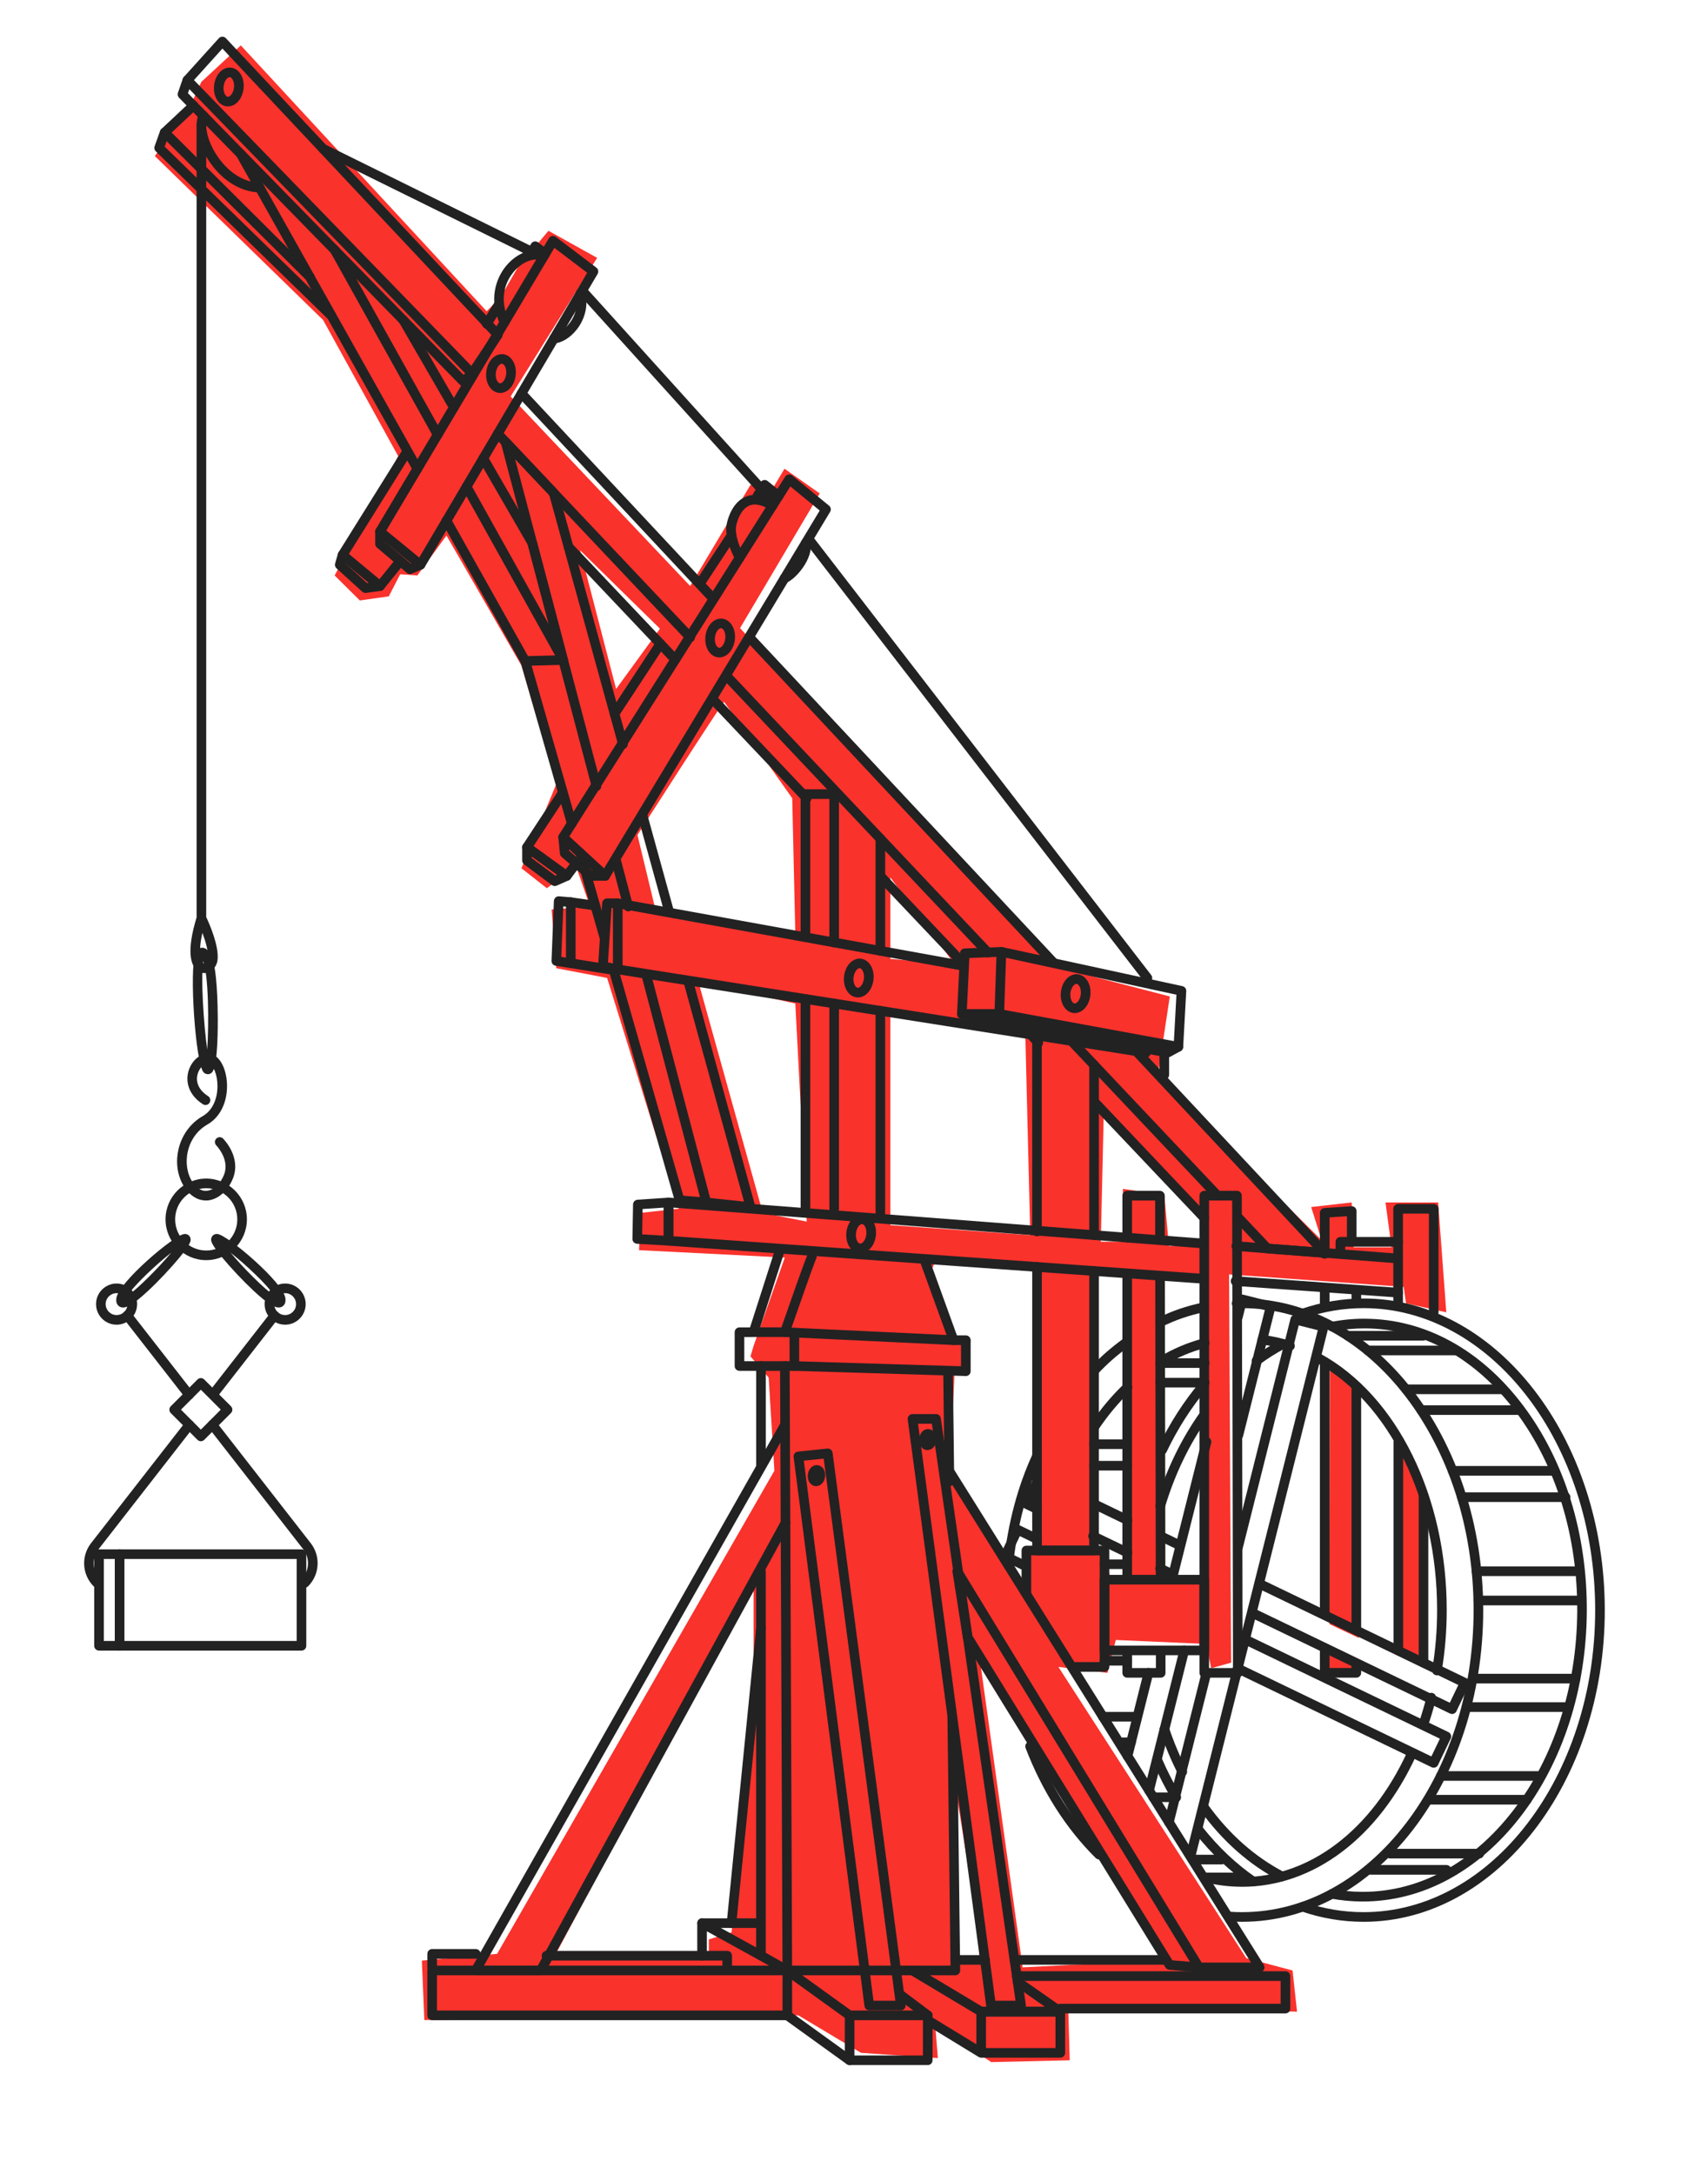 <svg fill="currentColor" height="569" viewBox="0 0 447 569" width="447" xmlns="http://www.w3.org/2000/svg">

    <style>
        :root { fill:#222 }
        .accent { fill: #f9322c; }

        @media (prefers-color-scheme: dark) {
        :root {  fill: #f9322c; }
        .accent { fill:#dee2e6; }
        }
    </style>

    <path d="m348.01 357.223-.092 67.802 7.73 3.647-1.358-66.567z" class="accent"/>
    <path d="m366.38 378.25-.428 54.213 6.59 3.345-.436-47.045z" class="accent"/>
    <path d="m346.56 431.672.126 6.118 8.283.244.419-3.185z" class="accent"/>
    <path
        d="m376.39 314.683h-13.792l1.585 11.748h-9.901l-.537-11.748-10.597 1.202 2.733 8.681-42.951-42.549 3.219-21.245-30.434-7.883-82.037-88.509 20.859-35.246-9.23-6.471-3.379 5.681-5.508-1.471-15.796 26.498-46.983-49.617 22.636-36.271-12.735-7.084-7.982 9.496-4.46 7.723-3.731 3.841-64.347-69.584-10.321 9.547-2.859 6.202-9.315 13.219 44.041 42.919 19.644 35.615-16.634 31.22 6.598 6.547 7.571-1.076 2.993-5.79 4.485.319 7.621-10.437 19.627 34.035 9.114 31.002-9.114 22.035 6.632 5.211 7.713-5.581 3.605 10.371-10.06.79 1.224 15.362 13.305 2.546 18.73 60.399-9.952 1.076-.428 9.765 38.156 1.933-8.191 23.169-.797 2.698 4.754 5.563 1.501 24.355-72.564 126.436-19.693 1.773.645 15.555 97.875-1.235 16.424 9.816 20.096 1.37-.696-8.707 14.664 9.757 20.549-.479-.402-14.001 59.886 1.286-1.173-10.782-12.099-3.219-49.18-76.223 12.844 1.555 2.172-8.606 23.726 1.042 1.233 6.354 5.223-1.454-.528-101.611 45.693 3.261.612 4.302 10.538 2.362-2.129-28.75zm-179.165 142.336-5.777 48.683-5.944 1.849v4.261h-40.294l52.015-97.308zm-45.383-312.977 20.876 20.489-11.477 15.774zm19.828 94.552-4.837-20.077s22.2-34.674 22.687-34.834l17.816 25.22.796 35.053-36.47-5.353zm27.961 78.812-16.835-60.39 25.345 5.605 2.984 57.07-11.486-2.277zm33.393-87.762 16.802 22.707-16.802-1.403zm0 35.296 35.322 6.211 1.283 52.078-36.605-2.605zm16.123 84.627-5.827-16.068 1.643-3.824 25.143 1.883 1.627 45.767.545 28.027-4.662.95 1.023 9.672-5.642-8.74-14.312-21.875 1.141-26.606 2.942.092 1.283-8.244-4.913-1.034zm7.159 163.338h-5.776l-.478-45.188 6.263 39.372v5.816zm49.86 0-38.533 1.958-11.318-81.434 49.859 79.476zm-15.586-99.779-1.526-7.371h-2.733l1.207-72.256h6.422l1.845 79.618h-5.223zm12.97.462.604-78.929 10.262-.042.754 78.021zm2.364-87.501-1.207-13.421-10.84-1.538v13.841h-5.777l.78-34.002 25.227 24.909 1.929 10.219h-10.112z"
        class="accent"/>
    <g>
        <path
            d="m123.538 99.014c-.336 0-.662-.135-.906-.378l-74.491-76.761c-.461-.479-.478-1.235-.034-1.723l9.155-10.135c.235-.261.57-.412.922-.412.386 0 .688.143.931.395l72.086 76.761c.402.429.453 1.076.134 1.563l-6.741 10.135c-.209.319-.553.521-.93.555-.042 0-.076 0-.118 0zm-72.773-78.055 72.588 74.794 5.324-8.009-70.467-75.03z"/>
        <path
            d="m121.283 101.106c-.327 0-.654-.126-.897-.378l-73.528-75.148c-.335-.345-.444-.84-.293-1.294l1.283-3.698c.226-.655.939-1.008 1.601-.773.654.227 1.006.95.771 1.605l-1.031 2.966 72.127 73.719 1.35-1.261c.511-.471 1.308-.445 1.777.067.47.513.445 1.311-.067 1.782l-2.247 2.092c-.243.227-.545.337-.855.337z"/>
        <path
            d="m110.048 149.069c-.285 0-.57-.101-.796-.286l-10.598-8.69c-.478-.395-.604-1.084-.285-1.622l45.274-76.122c.184-.311.486-.521.838-.588.352-.067.713.017.998.235l10.597 8.051c.512.387.646 1.093.319 1.647l-45.274 76.761c-.184.319-.503.538-.863.597-.076.017-.143.017-.218.017zm-8.962-10.236 8.627 7.076 43.957-74.526-8.585-6.513-43.999 73.971z"/>
        <path
            d="m118.776 107.888c-.436 0-.855-.227-1.09-.63l-13.23-22.867c-.352-.605-.143-1.37.453-1.723.603-.345 1.366-.143 1.718.454l13.23 22.867c.352.605.143 1.37-.453 1.723-.201.117-.419.168-.628.168z"/>
        <path
            d="m147.382 173.977c-.444 0-.872-.235-1.098-.647l-25.278-45.364c-.335-.605-.126-1.378.486-1.714.604-.337 1.375-.126 1.71.487l20.407 36.624-5.483-20.783-12.735-22.009c-.352-.606-.143-1.37.452-1.723.604-.345 1.367-.143 1.719.454l12.819 22.161c.059.1.101.201.126.31l8.082 30.616c.159.613-.159 1.252-.746 1.487-.151.059-.31.093-.47.093z"/>
        <path
            d="m114.533 115.022c-.444 0-.871-.235-1.098-.647l-26.946-48.364c-.335-.605-.126-1.378.486-1.714.604-.336 1.375-.126 1.71.487l26.946 48.364c.335.605.125 1.378-.487 1.714-.192.11-.402.16-.612.16z"/>
        <path
            d="m109.235 123.93c-.436 0-.864-.236-1.099-.639l-46.212-82.366c-.344-.605-.126-1.378.478-1.714.604-.345 1.375-.126 1.71.479l46.213 82.367c.343.605.125 1.378-.478 1.714-.193.109-.411.16-.612.16z"/>
        <path
            d="m137.464 174.246c-.453 0-.872-.244-1.099-.639l-20.608-36.733c-.343-.605-.125-1.378.478-1.714.604-.345 1.375-.126 1.711.479l20.239 36.069 9.155-.244h.033c.68 0 1.241.547 1.258 1.227.017.698-.528 1.278-1.224 1.295l-9.918.268s-.025 0-.034 0z"/>
        <path
            d="m132.039 85.592c-.461 0-.914-.261-1.132-.706-3.077-6.311-1.173-12.102 1.644-15.413 2.817-3.32 6.833-4.799 10.22-3.773.662.202 1.039.908.838 1.571s-.905 1.042-1.568.84c-2.431-.74-5.399.437-7.57 2.992-2.977 3.504-3.463 8.236-1.3 12.673.302.622.05 1.378-.578 1.689-.176.084-.369.126-.554.126z"/>
        <path
            d="m144.984 89.837h-.008c-.696 0-1.258-.572-1.258-1.261 0-.698.562-1.26 1.258-1.26.955 0 2.632-.908 3.999-2.647 1.744-2.227 2.381-5 1.744-7.614-.168-.672.243-1.361.922-1.521.671-.168 1.358.244 1.517.924.822 3.37.017 6.933-2.213 9.774-1.719 2.193-4.066 3.605-5.978 3.605z"/>
        <path
            d="m107.315 150.243c-.294 0-.579-.101-.813-.294l-7.864-6.656c-.285-.243-.444-.588-.444-.966v-3.219c0-.697.562-1.26 1.258-1.26.696 0 1.257.563 1.257 1.26v2.631l6.825 5.773 2.012-.874c.637-.277 1.375.017 1.652.656.276.638-.017 1.378-.654 1.655l-2.733 1.177c-.16.067-.327.101-.495.101z"/>
        <path
            d="m138.704 67.896c-.226 0-.461-.059-.662-.193-.587-.37-.771-1.143-.402-1.74l1.366-2.193c.185-.294.487-.504.83-.571.344-.067.696.017.981.227l2.633 1.95c.562.412.679 1.202.268 1.765-.411.563-1.199.681-1.761.269l-1.542-1.143-.646 1.042c-.235.378-.645.588-1.065.588z"/>
        <path
            d="m127.386 86.028c-.226 0-.461-.059-.662-.193-.587-.37-.772-1.143-.403-1.74l3.094-4.958c.369-.588 1.14-.773 1.735-.403.587.37.772 1.143.403 1.74l-3.094 4.958c-.235.378-.645.588-1.065.588z"/>
        <path
            d="m99.451 154.639c-.293 0-.578-.101-.805-.294l-9.793-8.152c-.486-.403-.595-1.101-.26-1.639l16.794-26.909c.368-.588 1.14-.773 1.735-.403.587.369.771 1.143.403 1.739l-16.207 25.977 7.965 6.63 3.706-4.588c.436-.538 1.224-.622 1.769-.185.536.437.62 1.235.184 1.773l-4.502 5.58c-.21.261-.52.429-.855.462-.042 0-.084 0-.126 0z"/>
        <path
            d="m95.653 155.176c-.31 0-.612-.118-.847-.328l-6.741-6.118c-.36-.328-.495-.824-.36-1.286l.746-2.571c.193-.673.897-1.051 1.559-.858.662.194 1.048.9.855 1.563l-.528 1.816 5.726 5.193 3.22-.454c.687-.092 1.325.387 1.417 1.076s-.386 1.328-1.073 1.42l-3.798.538c-.059 0-.117.009-.176.009z"/>
        <path
            d="m186.602 157.86c-.335 0-.671-.135-.914-.395l-50.119-53.625c-.478-.505-.453-1.303.059-1.782.503-.479 1.299-.454 1.777.059l50.119 53.625c.478.504.453 1.302-.058 1.781-.243.227-.554.345-.864.345z"/>
        <path
            d="m275.724 253.207c-.335 0-.671-.134-.914-.395l-79.438-84.988c-.478-.504-.453-1.303.059-1.782.503-.479 1.299-.453 1.777.059l79.438 84.988c.478.505.453 1.303-.059 1.782-.243.227-.553.345-.863.345z"/>
        <path
            d="m346.694 329.139s-.067 0-.1 0l-14.999-1.152c-.311-.025-.604-.159-.814-.386l-7.746-8.202c-.478-.505-.453-1.303.05-1.782s1.299-.454 1.777.05l7.412 7.85 11.285.865-46.741-50.011c-.478-.504-.453-1.303.059-1.782.503-.479 1.299-.454 1.777.059l48.954 52.381c.352.378.444.942.218 1.404-.21.437-.654.714-1.132.714z"/>
        <path
            d="m318.423 313.944c-.335 0-.662-.135-.914-.395l-37.937-40.154c-.478-.504-.453-1.302.05-1.781s1.3-.454 1.778.05l37.937 40.154c.478.504.453 1.302-.05 1.781-.243.236-.553.345-.864.345z"/>
        <path
            d="m258.578 250.585c-.335 0-.662-.135-.913-.395l-68.405-72.408c-.478-.504-.453-1.303.05-1.782s1.3-.453 1.777.051l68.405 72.407c.478.505.453 1.303-.05 1.782-.243.235-.553.345-.864.345z"/>
        <path
            d="m180.633 168.076c-.336 0-.663-.134-.914-.395l-50.354-53.305c-.478-.505-.453-1.303.05-1.782s1.3-.454 1.777.05l50.355 53.306c.477.504.452 1.303-.051 1.782-.243.235-.553.344-.863.344z"/>
        <path
            d="m164.418 238.501c-.553 0-1.065-.37-1.215-.941l-3.178-12.043c-.176-.672.226-1.362.897-1.538.679-.177 1.358.227 1.534.899l3.178 12.043c.176.672-.226 1.361-.897 1.538-.109.025-.218.042-.319.042z"/>
        <path
            d="m156.101 207.011c-.553 0-1.065-.37-1.216-.941l-23.785-90.081c-.151-.555.101-1.143.604-1.421.503-.277 1.132-.184 1.526.236l12.567 13.303c.143.151.243.336.302.53l18.151 65.802c.185.672-.209 1.361-.88 1.546s-1.358-.21-1.543-.882l-18.067-65.5-8.963-9.488 22.52 85.308c.176.672-.227 1.361-.897 1.537-.109.026-.218.042-.319.042z"/>
        <path
            d="m175.116 239.864c-.553 0-1.056-.37-1.207-.925l-6.909-25.035c-.184-.672.21-1.361.881-1.546s1.358.21 1.542.882l6.909 25.036c.184.672-.21 1.361-.88 1.546-.109.033-.227.042-.336.042z"/>
        <path
            d="m196.428 317.146c-.042 0-.084 0-.126 0l-11.57-1.202c-.519-.051-.955-.429-1.09-.933l-15.703-59.482c-.176-.673.227-1.362.897-1.538.671-.177 1.359.227 1.535.899l15.476 58.642 8.871.924-15.779-57.221c-.184-.673.21-1.362.88-1.547.663-.185 1.359.21 1.543.883l16.273 59.003c.109.404.017.832-.251 1.151-.243.286-.595.446-.964.446z"/>
        <path
            d="m81.056 73.694c-.319 0-.637-.118-.889-.37l-37.954-37.758c-.243-.244-.377-.572-.369-.916.008-.344.151-.664.402-.899l7.52-7.051c.503-.479 1.3-.445 1.777.059.478.504.444 1.303-.059 1.782l-6.565 6.152 37.024 36.843c.495.487.495 1.286 0 1.782-.243.252-.57.37-.889.37z"/>
        <path
            d="m86.791 83.928c-.319 0-.629-.118-.88-.353l-45.139-43.969c-.352-.344-.469-.866-.31-1.328l1.442-4.025c.235-.655.956-.992 1.61-.756.654.235.989.958.755 1.613l-1.174 3.261 44.561 43.406c.495.487.511 1.286.025 1.782-.243.252-.57.378-.905.378z"/>
        <path
            d="m158.373 230.493c-.31 0-.62-.117-.855-.336l-10.991-10.135c-.445-.412-.537-1.084-.21-1.605l59.157-93.661c.193-.303.503-.513.864-.572.352-.058.721.042.998.269l9.633 7.883c.486.395.603 1.093.276 1.631l-57.799 95.913c-.192.328-.528.546-.897.596-.058 0-.117.009-.176.009zm-9.365-11.614 9.089 8.379 56.432-93.653-7.688-6.294z"/>
        <path
            d="m158.373 230.491h-3.689c-.301 0-.595-.109-.821-.302l-6.9-5.95c-.243-.211-.403-.513-.428-.841l-.394-4.185c-.067-.697.445-1.311 1.132-1.37.687-.075 1.308.446 1.367 1.135l.343 3.681 6.163 5.319h3.227c.696 0 1.258.563 1.258 1.261 0 .697-.562 1.26-1.258 1.26z"/>
        <path
            d="m148.313 230.491c-.252 0-.512-.075-.738-.235l-10.38-7.513c-.544-.395-.687-1.151-.318-1.714l9.113-13.9c.386-.58 1.166-.74 1.744-.362.579.387.738 1.168.361 1.748l-8.451 12.892 8.409 6.084 1.777-2.344c.419-.555 1.207-.664 1.761-.244.553.42.662 1.21.243 1.765l-2.515 3.319c-.243.328-.621.496-.998.496z"/>
        <path
            d="m160.83 188.054c-.235 0-.478-.067-.688-.21-.578-.386-.738-1.168-.36-1.748l11.997-18.303c.386-.58 1.166-.74 1.744-.362.579.387.738 1.169.361 1.748l-11.998 18.304c-.243.37-.645.571-1.048.571z"/>
        <path
            d="m183.232 153.892c-.235 0-.478-.067-.688-.21-.578-.387-.737-1.168-.36-1.748l7.797-11.883c.386-.58 1.165-.74 1.744-.362.578.387.738 1.168.36 1.748l-7.797 11.883c-.243.37-.645.572-1.048.572z"/>
        <path
            d="m203.764 131.076c-.276 0-.553-.093-.788-.278l-2.574-2.067-1.106 1.689c-.378.58-1.166.74-1.744.361-.579-.386-.738-1.168-.361-1.748l1.87-2.849c.193-.294.503-.495.855-.554s.704.042.981.26l3.655 2.933c.545.437.629 1.227.193 1.773-.251.311-.612.471-.981.471z"/>
        <path
            d="m145.169 231.869c-.269 0-.529-.084-.755-.252l-7.244-5.403c-.318-.236-.503-.614-.503-1.009v-3.487c0-.698.562-1.261 1.258-1.261s1.257.563 1.257 1.261v2.857l6.146 4.588 2.473-1.084c.637-.277 1.375.009 1.66.647.277.639-.008 1.379-.645 1.664l-3.136 1.387c-.159.067-.335.109-.503.109z"/>
        <path
            d="m184.867 315.945s-.067 0-.109 0l-7.009-.588c-.52-.042-.956-.404-1.107-.908l-17.288-60.399c-.192-.672.193-1.369.864-1.563.671-.193 1.366.194 1.559.866l17.045 59.566 6.145.521c.696.059 1.208.664 1.149 1.362-.059.655-.604 1.151-1.249 1.151z"/>
        <path
            d="m158.164 246.578c-.545 0-1.048-.362-1.208-.916l-6.329-22.119c-.193-.673.192-1.37.863-1.564.671-.193 1.367.194 1.56.866l6.329 22.119c.193.672-.192 1.37-.863 1.563-.117.034-.235.051-.352.051z"/>
        <path
            d="m149.637 216.776c-.545 0-1.048-.362-1.207-.916l-12.174-42.532c-.192-.673.193-1.37.864-1.563.671-.194 1.367.193 1.559.865l12.174 42.532c.193.672-.193 1.37-.864 1.563-.117.034-.234.051-.352.051z"/>
        <path
            d="m176.734 173.874c-.335 0-.662-.134-.914-.395l-27.952-29.506c-.478-.504-.461-1.302.042-1.781s1.3-.462 1.778.042l27.952 29.506c.478.504.461 1.302-.042 1.781-.243.236-.554.345-.864.345z"/>
        <path
            d="m211.125 210.165c-.335 0-.662-.134-.914-.395l-24.615-25.976c-.478-.505-.461-1.303.042-1.782s1.299-.462 1.777.042l24.616 25.976c.478.505.461 1.303-.042 1.782-.243.235-.554.345-.864.345z"/>
        <path
            d="m252.291 253.619c-.336 0-.663-.135-.914-.395l-21.513-22.708c-.478-.504-.462-1.302.041-1.781.504-.479 1.3-.462 1.778.042l21.513 22.707c.478.504.461 1.303-.042 1.782-.243.235-.553.344-.863.344z"/>
        <path
            d="m271.733 274.142c-.335 0-.662-.135-.914-.395l-1.626-1.723c-.478-.504-.461-1.302.042-1.781s1.299-.463 1.777.042l1.626 1.722c.478.505.462 1.303-.041 1.782-.244.235-.554.345-.864.345z"/>
        <path
            d="m315.17 319.995c-.335 0-.662-.134-.913-.394l-28.632-30.229c-.478-.504-.461-1.303.042-1.782s1.3-.462 1.778.042l28.631 30.229c.478.504.461 1.303-.042 1.782-.243.235-.553.344-.864.344z"/>
        <path
            d="m193.586 147.203c-.436 0-.855-.226-1.09-.63-.134-.227-3.236-5.647-2.222-9.849.386-1.58 1.627-5.395 4.888-6.74 2.222-.916 4.804-.487 7.671 1.277.596.362.78 1.143.411 1.732-.36.596-1.14.781-1.727.411-2.146-1.319-3.957-1.689-5.391-1.101-2.255.933-3.177 4.068-3.404 5.009-.645 2.664 1.191 6.673 1.954 7.992.352.605.142 1.37-.453 1.723-.201.118-.419.168-.629.168z"/>
        <path
            d="m205.315 152.59c-.528 0-1.023-.336-1.19-.865-.218-.664.142-1.379.796-1.597 1.476-.488 5.341-5.034 4.712-7.698-.159-.681.26-1.353.931-1.521.67-.16 1.349.26 1.517.933.973 4.101-3.789 9.824-6.363 10.681-.135.042-.269.067-.394.067z"/>
        <path
            d="m299.895 276.757c-.067 0-.134 0-.193-.017l-138.227-21.808c-.612-.093-1.064-.622-1.064-1.244v-17.295c0-.37.167-.731.452-.966.285-.236.663-.337 1.032-.278l90.488 16.388c.687.126 1.14.781 1.014 1.462-.125.689-.779 1.135-1.458 1.017l-89.005-16.119v14.715l135.913 21.439c.218-.32.578-.53.989-.547.679-.033 1.275.521 1.3 1.219l.025.731c.017.378-.143.74-.419.983-.235.21-.529.32-.83.32z"/>
        <path
            d="m161.668 254.958c-.084 0-.168 0-.26-.026l-3.882-.806c-.612-.127-1.039-.69-.997-1.32l1.073-16.497c.042-.664.595-1.176 1.257-1.176h2.809c.696 0 1.258.563 1.258 1.26 0 .698-.562 1.261-1.258 1.261h-1.635l-.922 14.219 2.809.58c.679.143 1.115.807.981 1.488-.126.596-.646 1.008-1.233 1.008z"/>
        <path
            d="m149.377 253.344c-.067 0-.125 0-.192-.017l-3.782-.588c-.628-.101-1.09-.655-1.064-1.294l.62-15.665c.017-.344.168-.664.428-.899.26-.227.586-.336.939-.311l3.16.269c.654.059 1.149.605 1.149 1.26v15.985c0 .369-.159.714-.436.958-.226.193-.52.302-.822.302zm-2.481-2.924 1.224.193v-13.354l-.696-.059z"/>
        <path
            d="m155.783 238.249c-.059 0-.118 0-.176-.009l-6.397-.891c-.688-.092-1.166-.731-1.074-1.42.093-.689.73-1.16 1.417-1.076l6.397.891c.688.093 1.166.731 1.073 1.421-.083.63-.628 1.084-1.24 1.084z"/>
        <path
            d="m159.497 254.955c-.067 0-.135 0-.202-.017l-10.111-1.614c-.687-.109-1.157-.756-1.048-1.445s.755-1.16 1.442-1.051l10.111 1.614c.688.109 1.157.756 1.048 1.445-.1.622-.628 1.059-1.24 1.059z"/>
        <path
            d="m224.523 261.034c-.109 0-.218 0-.327-.017-1.107-.118-2.088-.84-2.691-1.975-.529-.992-.747-2.244-.612-3.513.142-1.269.62-2.437 1.349-3.294.839-.975 1.946-1.471 3.052-1.345 1.107.118 2.088.841 2.691 1.975.537.992.755 2.244.612 3.513-.142 1.269-.62 2.437-1.349 3.294-.755.883-1.727 1.362-2.725 1.362zm.436-7.648c-.361 0-.688.336-.813.488-.403.47-.679 1.168-.763 1.924-.084.757.033 1.505.327 2.042.1.185.369.622.746.664.369.034.738-.327.872-.487.402-.471.679-1.168.763-1.925.084-.756-.034-1.504-.327-2.042-.101-.185-.369-.622-.746-.664-.017 0-.042 0-.059 0z"/>
        <path
            d="m225.16 327.986c-.109 0-.226 0-.344-.017-2.163-.236-3.613-2.647-3.303-5.488.31-2.84 2.264-4.874 4.41-4.647 2.163.235 3.613 2.647 3.303 5.487-.293 2.69-2.045 4.665-4.066 4.665zm.428-7.648c-.621 0-1.426 1.017-1.577 2.412-.159 1.437.453 2.639 1.082 2.706.645.076 1.475-.975 1.635-2.412.159-1.445-.453-2.639-1.082-2.706-.017 0-.042 0-.058 0z"/>
        <path
            d="m213.599 388.929c-.067 0-.143 0-.218-.008-1.275-.143-2.138-1.454-1.971-2.983.068-.648.319-1.253.705-1.706.494-.58 1.165-.866 1.853-.79.536.058 1.031.336 1.391.781.461.572.671 1.37.579 2.202-.067.647-.319 1.252-.704 1.706-.445.513-1.032.798-1.644.798z"/>
        <path
            d="m242.733 379.494c-.067 0-.143 0-.218-.008-1.274-.143-2.138-1.454-1.97-2.984.067-.647.318-1.252.704-1.706.495-.58 1.165-.874 1.853-.79 1.274.143 2.138 1.454 1.97 2.984-.067.647-.319 1.252-.704 1.706-.445.512-1.031.798-1.643.798z"/>
        <path
            d="m281.282 265.126c-.109 0-.218 0-.335-.017-1.107-.117-2.088-.84-2.691-1.975-.537-1-.755-2.243-.612-3.512.31-2.841 2.255-4.875 4.41-4.648 2.163.236 3.613 2.648 3.303 5.488-.134 1.269-.62 2.437-1.35 3.294-.754.883-1.735 1.362-2.725 1.362zm.436-7.647c-.62 0-1.425 1.017-1.576 2.412-.084.756.034 1.504.327 2.05.101.185.369.622.746.664.378.05.738-.328.872-.487.403-.471.679-1.169.763-1.925.159-1.445-.453-2.639-1.081-2.706-.017 0-.042 0-.059 0z"/>
        <path
            d="m188.245 172.046c-.109 0-.218 0-.327-.017-1.106-.118-2.087-.841-2.691-1.975-.528-.992-.746-2.244-.612-3.513.143-1.269.62-2.437 1.35-3.294.838-.975 1.937-1.471 3.052-1.345 1.106.118 2.087.841 2.691 1.975.536 1 .754 2.244.612 3.513-.143 1.269-.621 2.437-1.35 3.294-.754.883-1.727 1.362-2.725 1.362zm.436-7.648c-.36 0-.687.336-.813.488-.402.47-.679 1.168-.763 1.924s.034 1.504.327 2.051c.101.184.369.621.746.663.378.051.738-.327.872-.487.403-.471.679-1.168.763-1.924.084-.757-.033-1.505-.327-2.051-.1-.185-.369-.622-.746-.664-.017 0-.042 0-.059 0z"/>
        <path
            d="m130.907 102.839c-.109 0-.226 0-.343-.017-2.164-.236-3.614-2.647-3.304-5.488.143-1.269.621-2.437 1.35-3.294.838-.975 1.945-1.471 3.052-1.345 2.163.235 3.613 2.647 3.303 5.488-.293 2.689-2.046 4.664-4.066 4.664zm.428-7.648c-.361 0-.688.336-.813.487-.403.471-.679 1.168-.763 1.924-.16 1.437.452 2.639 1.081 2.706.621.076 1.476-.975 1.635-2.412.159-1.437-.453-2.639-1.081-2.706-.017 0-.042 0-.059 0z"/>
        <path
            d="m59.66 27.85c-.109 0-.218 0-.327-.017-2.163-.235-3.614-2.647-3.303-5.488s2.264-4.883 4.41-4.647c2.163.235 3.614 2.647 3.303 5.488-.143 1.269-.62 2.437-1.35 3.294-.755.882-1.727 1.361-2.725 1.361zm.436-7.647c-.62 0-1.425 1.017-1.576 2.412-.159 1.437.453 2.639 1.081 2.706.377.042.738-.328.872-.487.403-.471.679-1.168.763-1.925.159-1.445-.453-2.639-1.082-2.706-.017 0-.042 0-.059 0z"/>
        <path
            d="m261.521 266.622h-9.792c-.344 0-.671-.143-.914-.386-.235-.252-.361-.589-.344-.933l.772-15.883c.033-.656.553-1.177 1.207-1.202l9.583-.37c.343-.008.687.118.939.37.243.244.385.588.369.933l-.562 16.253c-.025.68-.579 1.218-1.258 1.218zm-8.476-2.521h7.261l.469-13.681-7.084.277z"/>
        <path
            d="m308.404 275.225c-.075 0-.15 0-.226-.017l-46.883-8.614c-.679-.126-1.132-.781-1.015-1.47.118-.69.772-1.143 1.468-1.017l45.474 8.353.663-12.143-46.07-9.993c-.679-.143-1.107-.815-.964-1.496.142-.68.804-1.117 1.492-.966l47.118 10.219c.604.135 1.023.681.989 1.303l-.805 14.648c-.016.361-.193.697-.478.924-.226.176-.494.269-.779.269z"/>
        <path
            d="m305.588 276.754c-.076 0-.151 0-.235-.025l-53.859-10.135c-.679-.126-1.132-.79-1.006-1.471.126-.68.788-1.134 1.467-1.008l53.423 10.059 2.414-1.319c.613-.328 1.375-.109 1.702.504.336.614.101 1.378-.503 1.706l-2.808 1.53c-.185.1-.394.151-.604.151z"/>
        <path
            d="m174.965 325.975s-.05 0-.075 0l-8.191-.479c-.671-.042-1.199-.605-1.182-1.277l.159-9.009c.008-.656.52-1.193 1.174-1.235l8.023-.538c.344-.025.688.101.939.336.252.235.402.571.402.924v10.035c0 .344-.142.68-.394.916-.234.218-.545.344-.863.344zm-6.908-2.933 5.651.337v-7.345l-5.534.369-.117 6.648z"/>
        <path
            d="m365.902 339.549s-.059 0-.092 0l-42.541-3.025c-.696-.05-1.215-.656-1.165-1.345.05-.697.679-1.218 1.341-1.168l42.541 3.026c.696.05 1.215.655 1.165 1.344-.05.664-.595 1.168-1.249 1.168z"/>
        <path
            d="m314.969 335.927s-.059 0-.092 0l-140.004-9.95c-.662-.051-1.165-.597-1.165-1.261v-10.034c0-.353.142-.689.402-.925.26-.235.595-.361.947-.336l139.946 10.749c.696.05 1.207.664 1.157 1.353-.051.697-.671 1.227-1.35 1.159l-138.596-10.647v7.496l138.839 9.866c.696.051 1.216.656 1.165 1.345-.05.664-.595 1.168-1.249 1.168z"/>
        <path
            d="m365.583 330.59s-.067 0-.1 0l-42.021-3.227c-.696-.051-1.207-.664-1.157-1.353.05-.698.671-1.202 1.35-1.16l42.02 3.227c.696.051 1.208.664 1.157 1.353-.05.664-.603 1.168-1.249 1.168z"/>
        <path
            d="m67.961 50.357h-.025c-5.207-.118-10.321-3.446-13.674-8.908-2.658-4.32-3.513-8.925-2.18-11.723.302-.63 1.048-.891 1.677-.597.629.302.897 1.05.595 1.681-.939 1.983-.101 5.815 2.054 9.311 2.909 4.731 7.244 7.614 11.587 7.715.696.017 1.241.597 1.232 1.286-.017.689-.579 1.235-1.258 1.235z"/>
        <path
            d="m53.473 254.655c-.763 0-1.501-.303-2.088-.866-1.45-1.403-2.616-4.916.067-13.698v-207.592c0-.698.562-1.261 1.258-1.261.696 0 1.258.563 1.258 1.261v207.491c.704 1.488 3.438 7.572 2.96 11.286-.193 1.488-1.149 2.749-2.448 3.202-.335.118-.671.177-1.006.177zm-.503-10.53c-1.375 6.126-.025 7.673.151 7.849.168.16.319.202.52.134.319-.117.704-.521.788-1.142.218-1.732-.595-4.522-1.459-6.833z"/>
        <path
            d="m54.395 281.119c-.394 0-.788-.159-1.098-.479-2.121-2.168-3.823-26.934-2.146-31.178.478-1.21 1.274-1.42 1.71-1.437 1.232-.05 1.954 1.151 2.473 2.21 1.501 3.042 1.643 13.169 1.66 16.203.042 13.135-1.3 14.093-1.744 14.412-.26.185-.553.278-.847.278zm-1.224-29.539c-.646 4.244.117 16.421 1.056 23.077.486-6.908.335-19.682-1.056-23.077z"/>
        <path
            d="m346.686 329.407c-.696 0-1.258-.563-1.258-1.261v-10.731c0-.664.512-1.21 1.174-1.261l7.068-.479c.343-.025.687.101.947.336.252.236.402.572.402.925v8.042c0 .698-.561 1.261-1.257 1.261s-1.258-.563-1.258-1.261v-6.698l-4.552.311v9.547c0 .697-.562 1.261-1.258 1.261z"/>
        <path
            d="m346.686 343.373c-.696 0-1.258-.563-1.258-1.26v-4.95c0-.698.562-1.261 1.258-1.261s1.257.563 1.257 1.261v4.95c0 .697-.561 1.26-1.257 1.26z"/>
        <path
            d="m354.969 341.532c-.696 0-1.258-.563-1.258-1.261v-2.37c0-.697.562-1.26 1.258-1.26s1.258.563 1.258 1.26v2.37c0 .698-.562 1.261-1.258 1.261z"/>
        <path
            d="m346.686 423.654c-.696 0-1.258-.563-1.258-1.261v-65.668c0-.697.562-1.26 1.258-1.26s1.257.563 1.257 1.26v65.668c0 .698-.561 1.261-1.257 1.261z"/>
        <path
            d="m354.969 439.049h-8.283c-.696 0-1.258-.563-1.258-1.26v-6.118c0-.698.562-1.261 1.258-1.261s1.257.563 1.257 1.261v4.857h5.769v-1.05c0-.698.561-1.261 1.257-1.261s1.258.563 1.258 1.261v2.311c0 .697-.562 1.26-1.258 1.26z"/>
        <path
            d="m354.969 427.571c-.696 0-1.258-.564-1.258-1.261v-63.264c0-.698.562-1.261 1.258-1.261s1.258.563 1.258 1.261v63.264c0 .697-.562 1.261-1.258 1.261z"/>
        <path
            d="m53.85 314.161c-2.088 0-4.008-1.16-5.483-3.328-1.886-2.773-2.49-6.446-1.652-10.068.855-3.706 3.169-6.874 6.347-8.681 2.398-1.37 3.84-4.278 3.848-7.782.017-3.059-1.04-5.328-2.046-5.908-.696-.403-1.87.252-2.616 1.479-1.123 1.849-1.224 4.79 2.213 6.992.587.378.755 1.16.377 1.74-.377.588-1.157.756-1.736.378-4.62-2.975-4.796-7.488-3.001-10.429 1.501-2.463 4.091-3.471 6.02-2.345 1.987 1.16 3.312 4.412 3.295 8.101-.017 4.421-1.937 8.144-5.123 9.967-2.607 1.488-4.435 3.992-5.139 7.059-.671 2.9-.193 5.917 1.274 8.085.755 1.118 2.021 2.403 3.764 2.21 1.777-.202 3.521-1.857 4.444-4.21 1.559-3.984-1.995-7.622-2.029-7.664-.486-.496-.486-1.286 0-1.782.495-.496 1.283-.496 1.777 0 .193.193 4.762 4.832 2.599 10.37-1.258 3.219-3.815 5.496-6.506 5.799-.21.025-.428.034-.637.034z"/>
        <path
            d="m53.968 329.783c-5.869 0-10.648-4.79-10.648-10.673 0-5.882 4.779-10.672 10.648-10.672s10.648 4.79 10.648 10.672c0 5.883-4.779 10.673-10.648 10.673zm0-18.824c-4.485 0-8.132 3.655-8.132 8.151s3.647 8.152 8.132 8.152 8.133-3.656 8.133-8.152-3.647-8.151-8.133-8.151z"/>
        <path
            d="m30.509 346.676c-2.968 0-5.374-2.42-5.374-5.387 0-2.966 2.414-5.387 5.374-5.387 2.959 0 5.374 2.421 5.374 5.387 0 2.967-2.415 5.387-5.374 5.387zm0-8.252c-1.576 0-2.859 1.285-2.859 2.865s1.283 2.866 2.859 2.866 2.859-1.286 2.859-2.866-1.283-2.865-2.859-2.865z"/>
        <path
            d="m32.203 342.182c-.327 0-.612-.076-.88-.227-.411-.227-1.073-.824-.864-2.236.604-4.202 15.158-16.522 17.766-16.774.729-.067 1.35.311 1.576.967.226.655.503 1.47-4.519 7.168-2.859 3.236-6.12 6.505-8.527 8.513-2.121 1.782-3.513 2.589-4.553 2.589zm12.635-14.371c-4.016 3.143-9.776 8.58-11.436 11.244 2.716-1.823 8.183-7.378 11.436-11.244z"/>
        <path
            d="m52.568 377.173c-.335 0-.654-.135-.889-.37l-6.984-7.001c-.495-.495-.495-1.294 0-1.781l6.984-7.001c.495-.496 1.291-.496 1.777 0l6.984 7.001c.235.235.369.554.369.891 0 .336-.134.655-.369.89l-6.984 7.001c-.235.235-.553.37-.889.37zm-5.206-8.261 5.206 5.218 5.207-5.218-5.207-5.219z"/>
        <path
            d="m79.74 415.512c-.319 0-.645-.126-.889-.37-.495-.495-.495-1.294 0-1.781 2.138-2.143 2.348-5.555.486-7.95l-24.741-31.758c-.428-.547-.327-1.337.218-1.774.545-.428 1.333-.327 1.769.219l24.741 31.758c2.641 3.387 2.348 8.236-.688 11.278-.243.244-.57.37-.889.37z"/>
        <path
            d="m303.617 347.281c-.461 0-.914-.261-1.132-.706-.301-.622-.05-1.378.579-1.689 3.806-1.866 7.428-3.101 11.754-4.009.671-.151 1.35.294 1.493.975.142.681-.294 1.353-.973 1.496-4.116.866-7.554 2.042-11.167 3.807-.176.084-.369.126-.554.126z"/>
        <path
            d="m286.43 359.889c-.31 0-.62-.118-.863-.345-.503-.479-.529-1.277-.051-1.782 2.675-2.832 5.131-4.983 8.493-7.445.562-.412 1.35-.286 1.761.277s.285 1.353-.277 1.765c-3.228 2.353-5.592 4.42-8.149 7.135-.243.26-.578.395-.914.395z"/>
        <path
            d="m263.861 410.622c-.051 0-.101 0-.143 0-.687-.084-1.182-.706-1.107-1.395 1.275-11.001 3.698-20.119 7.638-28.707.294-.631 1.04-.908 1.669-.622.628.294.905 1.042.62 1.672-3.823 8.337-6.179 17.211-7.42 27.943-.075.639-.62 1.118-1.249 1.118z"/>
        <path
            d="m287.637 486.609c-.318 0-.637-.117-.88-.361-7.713-7.614-14.06-17.564-18.344-28.775-.251-.647.075-1.378.721-1.63s1.375.076 1.627.723c4.158 10.883 10.303 20.522 17.757 27.884.494.487.503 1.285.017 1.781-.244.252-.571.378-.898.378z"/>
        <path
            d="m325.038 502.939c-1.148 0-2.305-.042-3.437-.117-.696-.051-1.216-.648-1.166-1.345.051-.698.663-1.227 1.342-1.168 1.073.075 2.171.109 3.27.109 33.418 0 60.607-35.456 60.607-79.038 0-43.583-27.189-79.039-60.607-79.039-.461 0-.914 0-1.375.017-.671.034-1.275-.529-1.291-1.218-.017-.689.528-1.278 1.215-1.294.487-.017.964-.026 1.451-.026 34.802 0 63.123 36.591 63.123 81.56s-28.313 81.559-63.123 81.559z"/>
        <path
            d="m303.776 357.625c-.427 0-.838-.218-1.081-.605-.361-.596-.168-1.37.428-1.731 3.781-2.286 7.771-3.983 11.846-5.025.671-.177 1.358.235 1.534.907s-.234 1.362-.905 1.538c-3.84.983-7.596 2.58-11.168 4.74-.201.126-.427.185-.645.185z"/>
        <path
            d="m286.43 374.629c-.243 0-.486-.067-.704-.219-.579-.386-.73-1.176-.336-1.748 2.65-3.933 5.618-7.479 8.837-10.53.503-.479 1.3-.462 1.778.051.477.504.461 1.302-.051 1.781-3.085 2.933-5.936 6.337-8.476 10.11-.243.361-.637.555-1.04.555z"/>
        <path
            d="m325.038 493.77c-3.378 0-6.766-.429-10.06-1.269-.671-.177-1.082-.858-.906-1.53.168-.672.855-1.084 1.526-.907 3.094.79 6.263 1.193 9.432 1.193 17.69 0 33.88-12.278 43.303-32.851.294-.63 1.031-.907 1.669-.622.628.294.905 1.042.62 1.673-9.843 21.488-26.887 34.321-45.592 34.321z"/>
        <path
            d="m372.542 452.466c-.134 0-.268-.026-.403-.068-.653-.227-1.006-.941-.788-1.596.755-2.219 1.434-4.522 2.013-6.833.167-.672.846-1.084 1.525-.916.671.168 1.082.857.914 1.53-.595 2.378-1.291 4.748-2.071 7.034-.176.521-.67.857-1.19.857z"/>
        <path
            d="m376.063 438.438c-.067 0-.142 0-.209-.017-.688-.118-1.149-.765-1.032-1.454.847-5.084 1.283-10.337 1.283-15.598 0-28.842-12.458-54.305-31.742-64.877-.612-.337-.829-1.101-.503-1.715.327-.613 1.099-.832 1.711-.504 20.071 11.001 33.049 37.338 33.049 67.088 0 5.404-.444 10.79-1.316 16.009-.1.614-.637 1.051-1.241 1.051z"/>
        <path
            d="m337.606 353.476c-.126 0-.26-.017-.386-.059-2.288-.739-4.644-1.26-7.009-1.554-.687-.085-1.182-.715-1.09-1.404.084-.689.721-1.185 1.401-1.092 2.515.311 5.022.865 7.461 1.655.663.21 1.023.925.814 1.588-.177.538-.663.874-1.199.874z"/>
        <path
            d="m356.864 502.939c-5.534 0-11.025-.924-16.324-2.748-.654-.227-1.006-.941-.779-1.605.226-.655.947-1.008 1.601-.782 5.03 1.732 10.245 2.614 15.502 2.614 33.418 0 60.608-35.456 60.608-79.038 0-43.583-27.19-79.039-60.608-79.039-5.257 0-10.472.883-15.502 2.614-.654.227-1.375-.126-1.601-.781-.227-.656.125-1.379.779-1.606 5.291-1.823 10.782-2.748 16.324-2.748 34.802 0 63.123 36.591 63.123 81.56s-28.313 81.559-63.123 81.559z"/>
        <path
            d="m304.154 380.735c-.185 0-.369-.042-.545-.126-.629-.303-.889-1.051-.595-1.681 3.051-6.387 6.791-12.219 11.1-17.312.444-.529 1.241-.596 1.769-.143.528.454.595 1.244.143 1.774-4.176 4.933-7.789 10.572-10.749 16.765-.218.454-.662.715-1.131.715z"/>
        <path
            d="m307.834 471.609c-.427 0-.846-.218-1.081-.613-1.828-3.085-3.496-6.354-4.964-9.732-.276-.639.017-1.378.654-1.656.638-.277 1.375.017 1.652.656 1.425 3.277 3.043 6.454 4.821 9.446.352.596.159 1.37-.436 1.731-.201.118-.419.176-.646.176z"/>
        <path
            d="m327.964 493.659c-.243 0-.494-.067-.712-.218-5.316-3.648-10.195-8.261-14.513-13.716-.428-.546-.344-1.336.201-1.773.545-.428 1.333-.344 1.769.202 4.159 5.252 8.862 9.698 13.968 13.202.57.395.721 1.177.327 1.748-.243.353-.637.547-1.04.547z"/>
        <path
            d="m356.654 497.625c-.109 0-.209 0-.318 0-2.658-.017-5.333-.269-7.948-.757-.679-.126-1.132-.781-1.006-1.47.125-.681.779-1.135 1.467-1.009 2.473.454 4.997.698 7.512.715h.293c14.764 0 28.699-7.522 39.279-21.203 10.723-13.875 16.709-32.397 16.844-52.146.134-19.758-5.601-38.356-16.14-52.373-10.463-13.917-24.414-21.64-39.287-21.741-2.834-.017-5.676.244-8.468.782-.687.134-1.341-.32-1.475-1.001-.134-.68.318-1.344.997-1.479 2.952-.571 5.97-.857 8.963-.823 15.67.109 30.333 8.185 41.274 22.741 10.866 14.454 16.777 33.598 16.642 53.91-.134 20.304-6.304 39.372-17.371 53.676-11.067 14.312-25.714 22.178-41.266 22.178z"/>
        <path
            d="m328.853 357.375c-.386 0-.763-.177-1.014-.513-.411-.563-.294-1.344.26-1.765 2.28-1.689 4.661-3.193 7.084-4.47.612-.328 1.375-.084 1.694.529.318.614.083 1.378-.529 1.698-2.305 1.218-4.586 2.647-6.757 4.26-.226.168-.486.244-.746.244z"/>
        <path
            d="m303.651 395.384c-.118 0-.243-.017-.361-.051-.662-.201-1.039-.907-.838-1.571 2.683-8.933 6.59-17.043 11.612-24.119.402-.572 1.19-.698 1.752-.294.562.403.696 1.193.293 1.756-4.862 6.849-8.652 14.715-11.251 23.38-.168.546-.662.899-1.207.899z"/>
        <path
            d="m309.427 464.943c-.452 0-.897-.252-1.123-.689-1.819-3.555-3.412-7.354-4.754-11.304-.226-.663.134-1.378.788-1.596.663-.219 1.375.134 1.593.79 1.291 3.832 2.842 7.521 4.603 10.958.319.622.075 1.379-.545 1.698-.184.092-.377.143-.57.143z"/>
        <path
            d="m335.518 492.339c-.193 0-.394-.042-.578-.142-8.032-4.202-15.024-10.379-20.784-18.354-.411-.563-.285-1.353.277-1.757.561-.412 1.349-.286 1.752.278 5.533 7.664 12.232 13.58 19.912 17.597.62.32.855 1.084.536 1.698-.226.428-.662.68-1.115.68z"/>
        <path
            d="m372.433 350.838h-19.661c-.695 0-1.257-.563-1.257-1.261s.562-1.261 1.257-1.261h19.661c.696 0 1.258.563 1.258 1.261s-.562 1.261-1.258 1.261z"/>
        <path
            d="m380.884 354.677h-22.88c-.696 0-1.257-.563-1.257-1.26 0-.698.561-1.261 1.257-1.261h22.88c.696 0 1.258.563 1.258 1.261 0 .697-.562 1.26-1.258 1.26z"/>
        <path
            d="m393.141 364.845h-25.151c-.696 0-1.258-.563-1.258-1.26 0-.698.562-1.261 1.258-1.261h25.151c.696 0 1.258.563 1.258 1.261 0 .697-.562 1.26-1.258 1.26z"/>
        <path
            d="m397.795 370.283h-25.848c-.696 0-1.258-.563-1.258-1.261 0-.697.562-1.26 1.258-1.26h25.848c.695 0 1.257.563 1.257 1.26 0 .698-.562 1.261-1.257 1.261z"/>
        <path
            d="m406.573 386.181h-26.402c-.695 0-1.257-.563-1.257-1.26 0-.698.562-1.261 1.257-1.261h26.402c.695 0 1.257.563 1.257 1.261 0 .697-.562 1.26-1.257 1.26z"/>
        <path
            d="m409.733 393.072h-27.164c-.696 0-1.257-.563-1.257-1.261 0-.697.561-1.26 1.257-1.26h27.164c.696 0 1.258.563 1.258 1.26 0 .698-.562 1.261-1.258 1.261z"/>
        <path
            d="m413.154 412.455h-26.753c-.696 0-1.258-.563-1.258-1.261 0-.697.562-1.26 1.258-1.26h26.753c.696 0 1.258.563 1.258 1.26 0 .698-.562 1.261-1.258 1.261z"/>
        <path
            d="m413.581 420.119h-26.686c-.696 0-1.257-.563-1.257-1.261 0-.697.561-1.26 1.257-1.26h26.686c.696 0 1.258.563 1.258 1.26 0 .698-.562 1.261-1.258 1.261z"/>
        <path
            d="m410.161 448.009h-25.848c-.696 0-1.258-.563-1.258-1.26 0-.698.562-1.261 1.258-1.261h25.848c.696 0 1.257.563 1.257 1.261 0 .697-.561 1.26-1.257 1.26z"/>
        <path
            d="m412.341 440.556h-26.695c-.696 0-1.258-.563-1.258-1.26 0-.698.562-1.261 1.258-1.261h26.695c.695 0 1.257.563 1.257 1.261 0 .697-.562 1.26-1.257 1.26z"/>
        <path
            d="m402.9 466.037h-25.805c-.696 0-1.258-.563-1.258-1.261 0-.697.562-1.26 1.258-1.26h25.805c.696 0 1.258.563 1.258 1.26 0 .698-.562 1.261-1.258 1.261z"/>
        <path
            d="m399.589 472.256h-25.555c-.696 0-1.257-.564-1.257-1.261 0-.698.561-1.261 1.257-1.261h25.555c.695 0 1.257.563 1.257 1.261 0 .697-.562 1.261-1.257 1.261z"/>
        <path
            d="m387.147 486.365h-23.333c-.696 0-1.257-.563-1.257-1.261 0-.697.561-1.26 1.257-1.26h23.333c.696 0 1.257.563 1.257 1.26 0 .698-.561 1.261-1.257 1.261z"/>
        <path
            d="m378.553 490.599h-19.819c-.696 0-1.258-.563-1.258-1.26 0-.698.562-1.261 1.258-1.261h19.819c.696 0 1.258.563 1.258 1.261 0 .697-.562 1.26-1.258 1.26z"/>
        <path
            d="m323.948 492.584h-8.442c-.696 0-1.258-.563-1.258-1.261 0-.697.562-1.261 1.258-1.261h8.442c.696 0 1.258.564 1.258 1.261 0 .698-.562 1.261-1.258 1.261z"/>
        <path
            d="m319.723 487.92h-7.579c-.696 0-1.258-.563-1.258-1.261s.562-1.261 1.258-1.261h7.579c.696 0 1.258.563 1.258 1.261s-.562 1.261-1.258 1.261z"/>
        <path
            d="m307.248 471.607h-5.416c-.696 0-1.258-.563-1.258-1.26 0-.698.562-1.261 1.258-1.261h5.416c.695 0 1.257.563 1.257 1.261 0 .697-.562 1.26-1.257 1.26z"/>
        <path
            d="m295.996 457.236h-2.817c-.696 0-1.257-.563-1.257-1.261 0-.697.561-1.26 1.257-1.26h2.817c.696 0 1.258.563 1.258 1.26 0 .698-.562 1.261-1.258 1.261z"/>
        <path
            d="m297.405 450.529h-8.753c-.696 0-1.258-.563-1.258-1.261 0-.697.562-1.26 1.258-1.26h8.753c.696 0 1.257.563 1.257 1.26 0 .698-.561 1.261-1.257 1.261z"/>
        <path
            d="m294.998 435.873h-5.944c-.696 0-1.257-.563-1.257-1.261 0-.697.561-1.26 1.257-1.26h5.944c.696 0 1.258.563 1.258 1.26 0 .698-.562 1.261-1.258 1.261z"/>
        <path
            d="m294.998 410.623h-5.944c-.696 0-1.257-.563-1.257-1.261 0-.697.561-1.26 1.257-1.26h5.944c.696 0 1.258.563 1.258 1.26 0 .698-.562 1.261-1.258 1.261z"/>
        <path
            d="m294.998 384.838h-8.669c-.695 0-1.257-.563-1.257-1.261s.562-1.261 1.257-1.261h8.669c.696 0 1.258.563 1.258 1.261s-.562 1.261-1.258 1.261z"/>
        <path
            d="m294.831 379.209h-8.51c-.696 0-1.258-.563-1.258-1.261 0-.697.562-1.26 1.258-1.26h8.51c.696 0 1.257.563 1.257 1.26 0 .698-.561 1.261-1.257 1.261z"/>
        <path
            d="m315.279 363.095h-11.637c-.696 0-1.257-.563-1.257-1.26 0-.698.561-1.261 1.257-1.261h11.637c.696 0 1.258.563 1.258 1.261 0 .697-.562 1.26-1.258 1.26z"/>
        <path
            d="m315.279 357.986h-11.637c-.696 0-1.257-.563-1.257-1.261 0-.697.561-1.26 1.257-1.26h11.637c.696 0 1.258.563 1.258 1.26 0 .698-.562 1.261-1.258 1.261z"/>
        <path
            d="m49.465 366.282c-.377 0-.746-.168-.989-.488l-16.148-20.723c-.428-.547-.327-1.337.218-1.774.545-.428 1.333-.327 1.769.219l16.148 20.724c.428.546.327 1.336-.218 1.773-.226.176-.503.269-.771.269z"/>
        <path
            d="m74.626 346.676c-2.968 0-5.374-2.42-5.374-5.387 0-2.966 2.415-5.387 5.374-5.387 2.96 0 5.374 2.421 5.374 5.387 0 2.967-2.415 5.387-5.374 5.387zm0-8.252c-1.576 0-2.859 1.285-2.859 2.865s1.283 2.866 2.859 2.866c1.576 0 2.859-1.286 2.859-2.866s-1.283-2.865-2.859-2.865z"/>
        <path
            d="m72.941 342.179c-1.04 0-2.431-.806-4.553-2.588-2.398-2.008-5.668-5.278-8.527-8.513-5.03-5.698-4.745-6.513-4.519-7.169.226-.655.838-1.042 1.576-.966 2.607.244 17.154 12.572 17.766 16.774.201 1.412-.453 2.009-.864 2.236-.268.151-.562.226-.88.226zm-12.626-14.37c3.245 3.866 8.719 9.421 11.436 11.244-1.66-2.664-7.42-8.101-11.436-11.244z"/>
        <path
            d="m25.395 415.512c-.319 0-.646-.126-.889-.37-3.035-3.042-3.328-7.891-.688-11.278l24.741-31.758c.428-.547 1.216-.647 1.769-.219.545.429.645 1.219.218 1.773l-24.741 31.759c-1.861 2.386-1.652 5.807.486 7.95.495.495.495 1.294 0 1.781-.243.244-.57.37-.889.37z"/>
        <path
            d="m55.913 365.979c-.268 0-.545-.084-.771-.269-.545-.429-.646-1.219-.218-1.773l15.904-20.413c.428-.547 1.216-.647 1.769-.219.545.429.646 1.219.218 1.773l-15.904 20.413c-.252.32-.62.488-.989.488z"/>
        <path
            d="m78.902 431.966h-47.604c-.696 0-1.258-.563-1.258-1.26v-23.977c0-.697.562-1.26 1.258-1.26h47.604c.696 0 1.258.563 1.258 1.26v23.977c0 .697-.562 1.26-1.258 1.26zm-46.347-2.521h45.089v-21.455h-45.089z"/>
        <path
            d="m31.297 431.966h-5.383c-.696 0-1.258-.563-1.258-1.26v-23.977c0-.697.562-1.26 1.258-1.26h5.383c.696 0 1.258.563 1.258 1.26v23.977c0 .697-.562 1.26-1.258 1.26zm-4.125-2.521h2.867v-21.455h-2.867z"/>
        <path
            d="m140.7 67.902c-.185 0-.377-.042-.554-.126l-56.13-27.699c-.62-.311-.88-1.059-.57-1.689s1.065-.882 1.685-.571l56.131 27.699c.62.311.88 1.059.57 1.689-.218.445-.663.706-1.132.706z"/>
        <path
            d="m201.802 132.041c-.343 0-.687-.143-.93-.411l-48.803-54.02c-.47-.513-.428-1.311.092-1.782.52-.462 1.308-.429 1.777.092l48.803 54.02c.47.513.428 1.311-.092 1.782-.243.218-.545.328-.847.328z"/>
        <path
            d="m300.297 257.21c-.377 0-.746-.168-.998-.488l-88.3-114.418c-.427-.555-.327-1.345.227-1.765.553-.429 1.341-.328 1.76.227l88.3 114.418c.428.555.327 1.345-.226 1.765-.226.177-.503.261-.771.261z"/>
        <path
            d="m304.707 282.553c-.696 0-1.257-.563-1.257-1.261v-5.227c0-.697.561-1.26 1.257-1.26s1.258.563 1.258 1.26v5.227c0 .698-.562 1.261-1.258 1.261z"/>
        <path
            d="m375.216 344.693c-.695 0-1.257-.563-1.257-1.261v-25.825h-6.8v24.111c0 .697-.561 1.26-1.257 1.26s-1.258-.563-1.258-1.26v-25.371c0-.698.562-1.261 1.258-1.261h9.314c.696 0 1.258.563 1.258 1.261v27.085c0 .698-.562 1.261-1.258 1.261z"/>
        <path
            d="m218.31 317.606c-.696 0-1.257-.563-1.257-1.261v-53.717c0-.698.561-1.261 1.257-1.261s1.258.563 1.258 1.261v53.717c0 .698-.562 1.261-1.258 1.261z"/>
        <path
            d="m218.31 247.913c-.696 0-1.257-.563-1.257-1.26v-37.565h-5.006v36.044c0 .697-.561 1.26-1.257 1.26s-1.258-.563-1.258-1.26v-37.305c0-.698.562-1.261 1.258-1.261h7.52c.696 0 1.258.563 1.258 1.261v38.826c0 .697-.562 1.26-1.258 1.26z"/>
        <path
            d="m210.79 317.607c-.696 0-1.258-.563-1.258-1.26v-54.903c0-.697.562-1.26 1.258-1.26s1.257.563 1.257 1.26v54.903c0 .697-.561 1.26-1.257 1.26z"/>
        <path
            d="m230.4 318.684c-.696 0-1.258-.563-1.258-1.261v-52.885c0-.698.562-1.261 1.258-1.261s1.258.563 1.258 1.261v52.885c0 .698-.562 1.261-1.258 1.261z"/>
        <path
            d="m230.4 250.098c-.696 0-1.258-.563-1.258-1.261v-29.346c0-.697.562-1.261 1.258-1.261s1.258.564 1.258 1.261v29.346c0 .698-.562 1.261-1.258 1.261z"/>
        <path
            d="m205.407 349.893h-8.191c-.402 0-.78-.194-1.014-.521-.235-.328-.302-.748-.185-1.126l6.666-20.766c.209-.664.922-1.034 1.584-.816.662.211 1.023.925.813 1.589l-6.137 19.119h5.567c6.548-18.825 6.816-19.094 7.068-19.346.495-.496 1.291-.496 1.777 0 .42.42.478 1.067.176 1.555-.519 1.117-4.519 12.479-6.942 19.463-.176.504-.653.849-1.19.849z"/>
        <path
            d="m249.558 351.986s-.042 0-.059 0l-44.15-2.093c-.696-.034-1.233-.622-1.199-1.319.033-.698.578-1.219 1.316-1.202l42.264 2-6.825-18.816c-.234-.656.101-1.378.755-1.614.654-.235 1.375.101 1.61.757l7.461 20.597c.143.395.076.841-.167 1.177-.235.319-.612.513-1.015.513z"/>
        <path
            d="m207.898 358.753h-14.371c-.695 0-1.257-.563-1.257-1.26v-8.85c0-.697.562-1.26 1.257-1.26h3.052c.696 0 1.258.563 1.258 1.26 0 .698-.562 1.261-1.258 1.261h-1.794v6.328h11.855v-7.446c0-.697.562-1.26 1.258-1.26.695 0 1.257.563 1.257 1.26v8.707c0 .697-.562 1.26-1.257 1.26z"/>
        <path
            d="m252.768 360.112s-.025 0-.042 0l-44.871-1.37c-.695-.017-1.24-.605-1.215-1.294.017-.698.612-1.269 1.291-1.219l43.58 1.328v-5.563h-1.954c-.696 0-1.257-.563-1.257-1.261 0-.697.561-1.26 1.257-1.26h3.211c.696 0 1.258.563 1.258 1.26v8.127c0 .344-.134.664-.386.907-.234.227-.545.353-.872.353z"/>
        <path
            d="m286.329 324.497c-.695 0-1.257-.563-1.257-1.261v-44.565c0-.698.562-1.261 1.257-1.261.696 0 1.258.563 1.258 1.261v44.565c0 .698-.562 1.261-1.258 1.261z"/>
        <path
            d="m286.33 407.023h-14.932c-.696 0-1.258-.563-1.258-1.26v-74.198c0-.697.562-1.26 1.258-1.26s1.257.563 1.257 1.26v72.937h12.417v-71.878c0-.697.562-1.26 1.258-1.26.695 0 1.257.563 1.257 1.26v73.139c0 .697-.562 1.26-1.257 1.26z"/>
        <path
            d="m271.389 323.547c-.696 0-1.257-.563-1.257-1.261v-49.768c0-.697.561-1.26 1.257-1.26s1.258.563 1.258 1.26v49.768c0 .698-.562 1.261-1.258 1.261z"/>
        <path
            d="m350.785 329.139c-.695 0-1.257-.563-1.257-1.261v-2.891c0-.697.562-1.26 1.257-1.26h15.117c.696 0 1.257.563 1.257 1.26 0 .698-.561 1.261-1.257 1.261h-13.859v1.63c0 .698-.562 1.261-1.258 1.261z"/>
        <path
            d="m303.584 325.826c-.696 0-1.258-.563-1.258-1.261l-.017-10.395h-6.053v9.731c0 .698-.562 1.261-1.257 1.261-.696 0-1.258-.563-1.258-1.261v-10.992c0-.698.562-1.261 1.258-1.261h8.56c.695 0 1.257.563 1.257 1.261l.017 11.648c0 .697-.562 1.26-1.258 1.26z"/>
        <path
            d="m303.735 414.177c-.696 0-1.258-.563-1.258-1.261l-.134-78.819c0-.698.561-1.261 1.257-1.261s1.258.563 1.258 1.261l.134 78.819c0 .698-.553 1.278-1.257 1.261z"/>
        <path
            d="m303.777 439.052h-8.778c-.696 0-1.258-.563-1.258-1.26v-5.278c0-.697.562-1.26 1.258-1.26.695 0 1.257.563 1.257 1.26v4.017h6.255v-4.067c-.009-.698.553-1.261 1.249-1.261s1.257.563 1.257 1.261v5.328c.009.336-.117.655-.36.891-.243.235-.553.369-.889.369z"/>
        <path
            d="m294.999 414.393c-.696 0-1.258-.563-1.258-1.26v-79.619c0-.697.562-1.26 1.258-1.26.695 0 1.257.563 1.257 1.26v79.619c0 .697-.562 1.26-1.257 1.26z"/>
        <path
            d="m323.948 439.051h-8.778c-.695 0-1.257-.563-1.257-1.261v-124.881c0-.698.562-1.261 1.257-1.261h8.56c.696 0 1.258.563 1.258 1.261l.21 124.881c0 .337-.134.656-.369.891s-.554.37-.889.37zm-7.52-2.521h6.254l-.209-122.36h-6.053v122.36z"/>
        <path
            d="m289.054 437.497h-8.099c-.695 0-1.257-.563-1.257-1.261 0-.697.562-1.26 1.257-1.26h6.842v-27.943h-17.925v9.916c0 .698-.562 1.261-1.258 1.261s-1.257-.563-1.257-1.261v-11.177c0-.697.561-1.26 1.257-1.26h20.44c.696 0 1.258.563 1.258 1.26v30.464c0 .698-.562 1.261-1.258 1.261z"/>
        <path
            d="m313.779 516.131s-.076 0-.109 0l-7.697-.639c-.394-.033-.754-.252-.964-.596l-52.827-85.753c-.084-.143-.143-.303-.177-.463l-2.724-17.286c-.093-.597.243-1.169.805-1.379.561-.21 1.19.009 1.509.521l62.888 103.074h12.92l-81.317-130.025c-.368-.588-.192-1.37.394-1.739.587-.37 1.367-.194 1.736.395l82.523 131.957c.244.387.26.882.034 1.277-.218.404-.646.648-1.098.648h-15.896zm-6.967-3.11 4.602.387-58.654-96.148 1.694 10.765z"/>
        <path
            d="m315.17 433.175h-26.116c-.696 0-1.257-.563-1.257-1.261v-18.505c0-.698.561-1.261 1.257-1.261h26.116c.696 0 1.258.563 1.258 1.261v18.505c0 .698-.562 1.261-1.258 1.261zm-24.858-2.521h23.601v-15.984h-23.601z"/>
        <path
            d="m267.222 526.113h-7.864c-.629 0-1.165-.47-1.249-1.092l-20.549-153.522c-.05-.361.059-.723.302-1s.587-.429.947-.429h6.162c.629 0 1.157.463 1.241 1.076l22.26 153.522c.05.361-.059.731-.294 1.008-.243.278-.587.437-.947.437zm-6.765-2.521h5.315l-21.891-151.001h-3.63l20.214 151.001z"/>
        <path
            d="m235.757 526.113h-8.266c-.629 0-1.166-.47-1.249-1.101l-18.546-143.706c-.042-.336.05-.68.26-.941.21-.269.52-.437.855-.471l7.705-.798c.671-.067 1.283.412 1.375 1.084l19.107 144.505c.05.361-.059.722-.302 1-.234.277-.587.428-.947.428zm-7.16-2.521h5.727l-18.755-141.865-5.207.537z"/>
        <path
            d="m248.467 388.948c-.687 0-1.249-.555-1.257-1.244l-.352-28.825c0-.698.545-1.269 1.241-1.277h.016c.688 0 1.249.554 1.258 1.243l.352 28.826c0 .697-.545 1.269-1.241 1.277z"/>
        <path
            d="m250.044 516.937h-43.991c-.696 0-1.258-.563-1.258-1.252l-.645-158.186c0-.697.562-1.26 1.249-1.269.696 0 1.258.564 1.258 1.253l.637 156.933h41.467l-.805-65.138c0-.698.545-1.269 1.241-1.277h.017c.687 0 1.249.554 1.257 1.243l.814 66.408c0 .336-.126.664-.361.899-.235.244-.562.378-.897.378z"/>
        <path
            d="m199.153 384.838c-.696 0-1.258-.563-1.258-1.261v-26.094c0-.697.562-1.26 1.258-1.26s1.257.563 1.257 1.26v26.094c0 .698-.561 1.261-1.257 1.261z"/>
        <path
            d="m141.513 516.939h-17.019c-.445 0-.864-.236-1.09-.631-.227-.386-.227-.865 0-1.26l80.913-142.74c.344-.605 1.107-.815 1.711-.47.603.344.813 1.109.469 1.714l-79.849 140.857h14.11l63.71-116.494c.336-.614 1.099-.832 1.711-.496s.83 1.101.494 1.714l-64.062 117.15c-.218.403-.645.656-1.106.656z"/>
        <path
            d="m242.817 528.686h-20.474c-.26 0-.52-.084-.738-.236l-14.303-10.311v9.286c0 .697-.562 1.261-1.258 1.261h-92.953c-.696 0-1.257-.564-1.257-1.261v-11.749c0-.697.561-1.26 1.257-1.26h88.158l-2.725-1.538c-.394-.227-.637-.639-.637-1.101v-100.544c0-.697.562-1.26 1.257-1.26.696 0 1.258.563 1.258 1.26v99.804l6.255 3.53s.041.025.067.042c0 0 .05.034.067.05l15.954 11.505h16.29l-4.049-3.042c-.553-.42-.671-1.21-.252-1.765.42-.554 1.208-.663 1.761-.252l7.068 5.312c.436.327.612.89.436 1.403s-.654.866-1.191.866zm-128.46-2.522h90.438v-9.227h-90.438z"/>
        <path
            d="m242.817 540.434h-20.474c-.26 0-.52-.084-.738-.236l-16.298-11.748c-.562-.403-.696-1.193-.285-1.757.402-.563 1.19-.689 1.752-.285l15.963 11.513h18.805v-10.488c0-.697.562-1.261 1.258-1.261s1.257.564 1.257 1.261v11.749c0 .697-.561 1.26-1.257 1.26z"/>
        <path
            d="m222.351 540.434c-.696 0-1.257-.563-1.257-1.261v-11.748c0-.698.561-1.261 1.257-1.261s1.258.563 1.258 1.261v11.748c0 .698-.562 1.261-1.258 1.261z"/>
        <path
            d="m277.493 527.721h-20.709c-.226 0-.452-.059-.645-.176l-17.984-10.783c-.595-.353-.788-1.134-.436-1.731s1.132-.79 1.727-.437l17.682 10.606h16.366l-7.898-5.53c-.57-.395-.704-1.185-.31-1.756.394-.572 1.182-.706 1.752-.311l11.176 7.824c.453.319.645.882.478 1.412-.168.529-.654.882-1.199.882z"/>
        <path
            d="m277.493 538.503h-20.717c-.243 0-.47-.076-.662-.194l-13.146-8.034c-.596-.361-.78-1.134-.42-1.731.361-.597 1.132-.782 1.727-.42l11.252 6.874v-8.538c0-.698.561-1.261 1.257-1.261h20.709c.696 0 1.257.563 1.257 1.261v10.782c0 .697-.561 1.261-1.257 1.261zm-19.451-2.522h18.193v-8.261h-18.193z"/>
        <path
            d="m183.735 513.074c-.696 0-1.258-.563-1.258-1.261v-8.53c0-.445.235-.857.621-1.084.385-.227.855-.235 1.249-.017l15.41 8.496c.612.337.83 1.101.494 1.715-.335.613-1.098.832-1.71.496l-13.549-7.463v6.395c0 .698-.561 1.261-1.257 1.261z"/>
        <path
            d="m191.448 504.551h-7.705c-.696 0-1.257-.563-1.257-1.261s.561-1.261 1.257-1.261h6.565l7.596-76.105c.067-.689.679-1.21 1.375-1.126.687.067 1.199.689 1.123 1.378l-7.705 77.248c-.067.648-.603 1.135-1.249 1.135z"/>
        <path
            d="m198.029 504.552h-6.581c-.696 0-1.258-.563-1.258-1.26 0-.698.562-1.261 1.258-1.261h6.581c.696 0 1.258.563 1.258 1.261 0 .697-.562 1.26-1.258 1.26z"/>
        <path
            d="m336.415 526.913h-58.922c-.696 0-1.258-.563-1.258-1.261s.562-1.261 1.258-1.261h57.665v-5.983h-69.051c-.695 0-1.257-.563-1.257-1.261 0-.697.562-1.26 1.257-1.26h70.308c.696 0 1.258.563 1.258 1.26v8.505c0 .698-.562 1.261-1.258 1.261z"/>
        <path
            d="m304.54 514.174h-39.053c-.696 0-1.258-.564-1.258-1.261 0-.698.562-1.261 1.258-1.261h39.053c.696 0 1.257.563 1.257 1.261 0 .697-.561 1.261-1.257 1.261z"/>
        <path
            d="m257.799 514.174h-7.755c-.696 0-1.258-.564-1.258-1.261 0-.698.562-1.261 1.258-1.261h7.755c.696 0 1.258.563 1.258 1.261 0 .697-.562 1.261-1.258 1.261z"/>
        <path
            d="m190.316 516.938c-.696 0-1.257-.563-1.257-1.261v-2.605h-46.037c-.696 0-1.257-.563-1.257-1.261 0-.697.561-1.26 1.257-1.26h47.294c.696 0 1.258.563 1.258 1.26v3.866c0 .698-.562 1.261-1.258 1.261z"/>
        <path
            d="m113.1 516.129c-.696 0-1.258-.563-1.258-1.26v-3.538c0-.698.562-1.261 1.258-1.261h11.402c.696 0 1.258.563 1.258 1.261 0 .697-.562 1.26-1.258 1.26h-10.145v2.278c0 .697-.561 1.26-1.257 1.26z"/>
        <path
            d="m311.607 486.928c-.1 0-.201-.008-.31-.042-.671-.168-1.081-.857-.914-1.53l34.492-137.243-4.989-1.261-14.68 58.424c-.168.672-.847 1.093-1.526.916-.671-.168-1.081-.857-.914-1.529l14.991-59.643c.084-.327.285-.605.57-.773s.629-.227.956-.143l7.428 1.874c.671.169 1.081.858.914 1.53l-34.802 138.462c-.143.571-.654.95-1.216.95z"/>
        <path
            d="m305.914 478.144c-.1 0-.201-.008-.31-.042-.671-.168-1.081-.857-.914-1.529l9.734-38.717c.168-.672.855-1.084 1.526-.916s1.082.857.914 1.529l-9.734 38.717c-.142.571-.654.95-1.216.95z"/>
        <path
            d="m306.828 414.135c-.1 0-.201-.009-.31-.042-.67-.168-1.081-.857-.914-1.53l8.929-35.531c.168-.673.855-1.084 1.526-.916s1.082.857.914 1.529l-8.929 35.532c-.142.571-.654.949-1.216.949z"/>
        <path
            d="m295.091 460.835c-.101 0-.202-.008-.311-.042-.67-.168-1.081-.857-.913-1.529l5.474-21.783c.168-.672.855-1.084 1.526-.916s1.082.857.914 1.529l-5.475 21.783c-.142.572-.654.95-1.215.95z"/>
        <path
            d="m300.725 469.835c-.101 0-.201-.008-.31-.042-.671-.168-1.082-.857-.914-1.529l9.214-36.658c.168-.672.855-1.084 1.526-.916.67.168 1.081.857.914 1.529l-9.214 36.658c-.143.572-.654.95-1.216.95z"/>
        <path
            d="m324.091 376.863c-.101 0-.201-.009-.31-.043-.671-.168-1.082-.857-.914-1.529l8.158-32.447-4.989-1.261-.872 3.471c-.167.672-.855 1.092-1.526.916-.67-.168-1.081-.857-.914-1.53l1.183-4.689c.083-.328.285-.605.57-.773s.629-.219.956-.143l7.428 1.874c.67.168 1.081.857.914 1.53l-8.46 33.665c-.142.572-.654.95-1.216.95z"/>
        <path
            d="m308.589 405.604c-.185 0-.369-.042-.545-.126l-4.854-2.345c-.629-.302-.889-1.05-.587-1.68.302-.631 1.048-.891 1.676-.589l4.855 2.345c.629.302.889 1.05.587 1.681-.218.453-.663.714-1.132.714z"/>
        <path
            d="m295.082 399.092c-.184 0-.369-.042-.545-.126l-8.652-4.176c-.629-.303-.889-1.051-.587-1.681.302-.631 1.048-.891 1.677-.589l8.652 4.177c.629.303.889 1.051.587 1.681-.218.454-.662.714-1.132.714z"/>
        <path
            d="m271.389 396.182c-.184 0-.369-.042-.545-.126l-2.75-1.327c-.301-.143-.528-.404-.645-.723-.109-.32-.092-.664.05-.967l2.75-5.731c.302-.63 1.048-.891 1.677-.588.629.302.889 1.059.587 1.68l-2.205 4.597 1.618.782c.629.302.889 1.05.587 1.681-.218.454-.663.714-1.132.714z"/>
        <path
            d="m295.082 407.604c-.184 0-.369-.042-.545-.126l-9.021-4.345c-.629-.302-.888-1.05-.587-1.68.302-.631 1.048-.891 1.677-.589l9.021 4.345c.629.303.889 1.051.587 1.681-.218.454-.662.714-1.132.714z"/>
        <path
            d="m307.021 413.359c-.184 0-.369-.042-.545-.126l-3.404-1.639c-.628-.302-.888-1.059-.586-1.681.301-.63 1.048-.89 1.676-.588l3.404 1.639c.629.302.889 1.059.587 1.681-.218.453-.662.714-1.132.714z"/>
        <path
            d="m380.012 448.555c-.184 0-.369-.042-.545-.126l-52.048-25.094c-.628-.302-.888-1.05-.587-1.681.302-.63 1.048-.89 1.677-.588l50.916 24.548 2.23-4.648-52.525-25.329c-.629-.302-.889-1.05-.587-1.681.302-.63 1.048-.89 1.677-.588l53.657 25.876c.302.142.528.403.646.722.109.32.092.664-.051.967l-3.32 6.916c-.218.454-.662.715-1.132.715z"/>
        <path
            d="m267.91 410.874c-.185 0-.369-.042-.545-.126l-4.905-2.37c-.302-.142-.528-.403-.645-.722-.109-.32-.092-.664.05-.967l3.32-6.916c.302-.63 1.048-.891 1.677-.588l5.064 2.445c.629.303.889 1.051.587 1.681s-1.048.891-1.677.588l-3.932-1.899-2.23 4.647 3.772 1.824c.629.302.889 1.05.587 1.681-.218.453-.662.714-1.131.714z"/>
        <path
            d="m375.2 462.608c-.185 0-.369-.042-.545-.126l-51.26-24.715c-.629-.303-.889-1.051-.587-1.681s1.048-.891 1.677-.588l50.119 24.169 2.231-4.647-51.226-24.699c-.629-.303-.889-1.051-.587-1.681.301-.63 1.048-.891 1.676-.588l52.367 25.245c.302.143.528.403.645.723.109.319.093.664-.05.966l-3.32 6.916c-.218.454-.662.715-1.132.715z"/>
        <path
            d="m372.542 436.388c-.696 0-1.258-.563-1.258-1.261v-43.734c0-.697.562-1.26 1.258-1.26s1.258.563 1.258 1.26v43.734c0 .698-.562 1.261-1.258 1.261z"/>
        <path
            d="m365.952 433.178c-.696 0-1.257-.563-1.257-1.26v-54.583c0-.698.561-1.261 1.257-1.261s1.258.563 1.258 1.261v54.583c0 .697-.562 1.26-1.258 1.26z"/>
    </g>
</svg>

